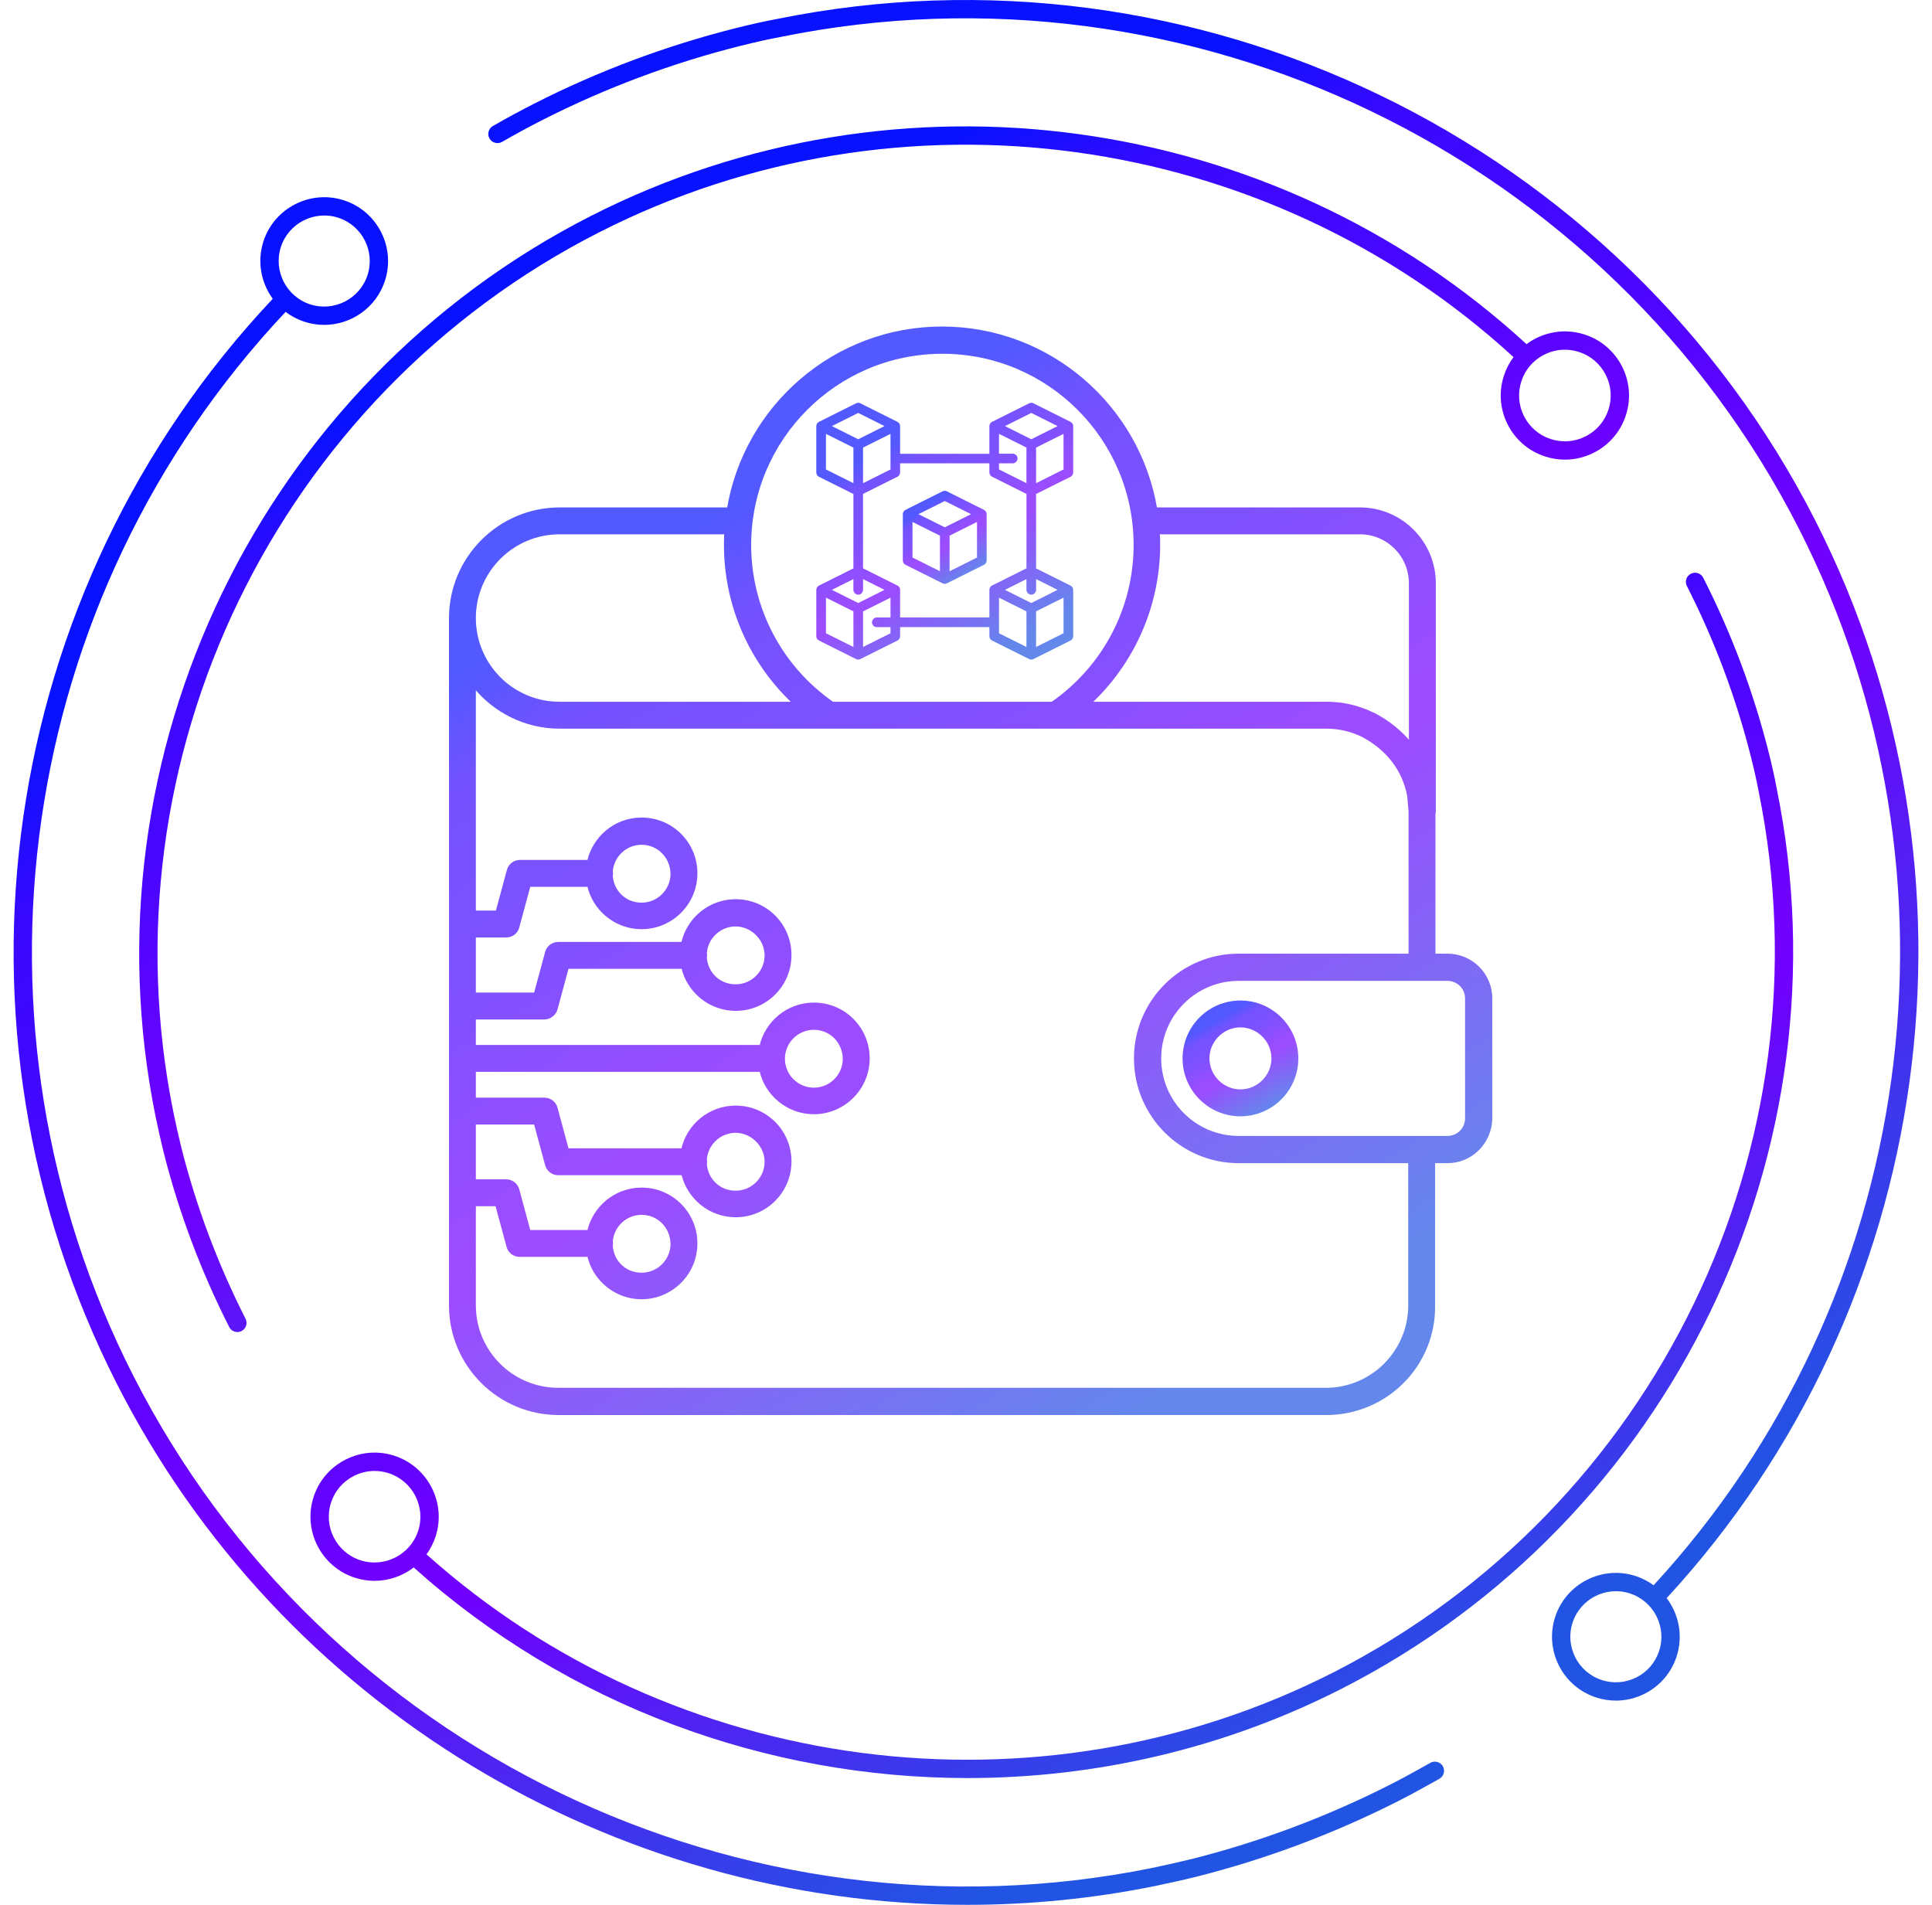 <svg width="71" height="70" viewBox="0 0 71 70" fill="none" xmlns="http://www.w3.org/2000/svg">
<g clip-path="url(#clip0_310_557)">
<path d="M53.025 64.909C52.933 64.746 52.727 64.69 52.566 64.781C52.072 65.06 51.579 65.333 51.074 65.589C48.746 66.769 46.296 67.687 43.794 68.316C43.31 68.435 42.815 68.545 42.331 68.646C27.265 71.702 11.875 64.264 4.901 50.561C-1.664 37.661 0.59 21.987 10.496 11.461C10.699 11.616 10.931 11.74 11.188 11.823C11.429 11.902 11.673 11.939 11.913 11.939C12.902 11.939 13.824 11.309 14.146 10.32C14.547 9.089 13.872 7.763 12.642 7.362C11.409 6.963 10.084 7.636 9.682 8.866V8.867C9.441 9.611 9.593 10.391 10.024 10.98C-0.092 21.712 -2.397 37.705 4.301 50.866C10.344 62.741 22.585 70 35.555 70C37.846 69.999 40.161 69.773 42.467 69.305C42.96 69.202 43.462 69.091 43.957 68.969C46.508 68.327 49.005 67.392 51.379 66.19C51.893 65.929 52.394 65.651 52.898 65.367C53.059 65.276 53.117 65.07 53.025 64.909ZM10.323 9.074C10.609 8.198 11.554 7.716 12.433 8.002C13.311 8.288 13.792 9.234 13.506 10.111C13.22 10.988 12.27 11.469 11.397 11.184C10.519 10.898 10.038 9.952 10.323 9.074Z" fill="url(#paint0_linear_310_557)"/>
<path d="M66.712 19.13C59.595 5.153 43.905 -2.425 28.556 0.697C28.101 0.782 27.622 0.888 27.049 1.031C24.482 1.677 21.987 2.61 19.634 3.807C19.138 4.059 18.626 4.336 18.113 4.631C17.952 4.724 17.897 4.929 17.989 5.09C18.082 5.252 18.289 5.306 18.449 5.215C18.93 4.938 19.435 4.663 19.94 4.407C22.247 3.234 24.694 2.317 27.213 1.685C27.772 1.545 28.238 1.441 28.685 1.358C43.744 -1.708 59.131 5.727 66.112 19.435C72.6 32.185 70.448 47.749 60.769 58.256C60.573 58.112 60.352 57.996 60.109 57.917C58.877 57.517 57.552 58.192 57.151 59.421C56.75 60.652 57.425 61.978 58.655 62.379C58.894 62.457 59.141 62.495 59.384 62.495C59.749 62.495 60.112 62.409 60.446 62.239C61.005 61.955 61.42 61.471 61.614 60.875C61.861 60.116 61.698 59.321 61.249 58.729C71.13 48.015 73.332 32.136 66.712 19.13ZM60.973 60.667C60.835 61.091 60.539 61.437 60.141 61.64C59.743 61.841 59.288 61.878 58.864 61.739C57.986 61.453 57.505 60.507 57.791 59.63C58.077 58.752 59.026 58.271 59.9 58.557C60.778 58.843 61.259 59.789 60.973 60.667Z" fill="url(#paint1_linear_310_557)"/>
<path d="M65.292 28.97C65.211 28.532 65.112 28.099 65.002 27.662C64.442 25.435 63.631 23.271 62.592 21.23C62.508 21.064 62.304 21 62.14 21.083C61.974 21.167 61.908 21.369 61.992 21.535C63.008 23.531 63.801 25.648 64.349 27.826C64.455 28.249 64.552 28.669 64.632 29.099C67.285 42.12 60.848 55.431 48.981 61.468C38.107 66.996 24.752 65.245 15.674 57.12C15.815 56.926 15.929 56.707 16.007 56.467C16.409 55.233 15.731 53.901 14.496 53.498C13.897 53.303 13.259 53.353 12.698 53.639C12.136 53.924 11.72 54.41 11.525 55.009C11.123 56.244 11.801 57.575 13.037 57.978C13.278 58.056 13.523 58.093 13.764 58.093C14.289 58.093 14.795 57.916 15.204 57.602C20.878 62.691 28.189 65.341 35.56 65.341C40.247 65.341 44.96 64.267 49.286 62.068C61.423 55.894 68.005 42.282 65.292 28.97ZM15.367 56.259C15.078 57.141 14.125 57.623 13.245 57.337C12.362 57.05 11.878 56.099 12.166 55.217C12.305 54.79 12.602 54.443 13.003 54.239C13.243 54.117 13.503 54.055 13.764 54.055C13.94 54.055 14.116 54.082 14.287 54.138C15.169 54.426 15.654 55.377 15.367 56.259Z" fill="url(#paint2_linear_310_557)"/>
<path d="M59.609 13.466C59.324 12.906 58.837 12.489 58.238 12.295C57.64 12.1 57.002 12.151 56.44 12.435C56.319 12.496 56.206 12.568 56.099 12.647C46.792 4.095 33.009 2.194 21.729 7.929C9.597 14.097 3.013 27.712 5.718 41.036C5.807 41.464 5.904 41.899 6.01 42.329C6.567 44.542 7.38 46.708 8.423 48.766C8.481 48.883 8.601 48.951 8.723 48.951C8.774 48.951 8.826 48.939 8.875 48.915C9.041 48.831 9.108 48.628 9.024 48.462C8.002 46.449 7.208 44.33 6.663 42.167C6.561 41.747 6.464 41.32 6.378 40.901C3.733 27.873 10.171 14.56 22.034 8.529C33.056 2.927 46.521 4.776 55.621 13.123C55.469 13.327 55.349 13.556 55.268 13.805C55.073 14.404 55.124 15.042 55.408 15.602C55.694 16.163 56.18 16.579 56.779 16.774C57.019 16.852 57.266 16.891 57.512 16.891C57.877 16.891 58.241 16.805 58.577 16.634C59.138 16.349 59.555 15.862 59.749 15.263C59.944 14.665 59.894 14.027 59.609 13.466ZM59.109 15.056C58.97 15.483 58.673 15.83 58.272 16.034C57.871 16.238 57.415 16.273 56.987 16.134C56.56 15.995 56.212 15.698 56.008 15.297C55.805 14.896 55.77 14.441 55.909 14.013C56.047 13.586 56.345 13.239 56.746 13.035C56.985 12.914 57.245 12.851 57.507 12.851C57.682 12.851 57.859 12.879 58.03 12.935C58.457 13.074 58.805 13.371 59.009 13.772C59.213 14.172 59.248 14.628 59.109 15.056Z" fill="url(#paint3_linear_310_557)"/>
<g opacity="0.7" clip-path="url(#clip1_310_557)">
<path d="M53.195 35.109H52.689V29.917C52.696 29.884 52.702 29.851 52.702 29.816V21.433C52.702 19.939 51.486 18.711 49.979 18.711H42.463C41.837 14.948 38.556 12.063 34.62 12.063C30.683 12.063 27.402 14.948 26.777 18.711H20.565C18.361 18.711 16.564 20.509 16.564 22.712V47.974C16.564 50.164 18.349 51.937 20.527 51.937H48.738C50.929 51.937 52.702 50.164 52.676 47.974V42.681H53.195C54.069 42.681 54.765 41.972 54.778 41.098V36.691C54.778 35.818 54.069 35.109 53.195 35.109ZM49.979 19.572C51.005 19.572 51.84 20.408 51.84 21.433V27.358C51.48 26.91 51.016 26.531 50.46 26.245H50.448C49.916 25.979 49.333 25.852 48.738 25.852H40.02C41.633 24.357 42.572 22.249 42.572 20.015C42.572 19.867 42.567 19.719 42.559 19.572H49.979ZM34.633 12.937C38.545 12.937 41.723 16.115 41.723 20.028C41.723 22.358 40.584 24.523 38.672 25.852H30.593C28.681 24.523 27.542 22.358 27.542 20.028C27.542 16.115 30.72 12.937 34.633 12.937ZM20.565 19.572H26.681C26.673 19.719 26.668 19.867 26.668 20.015C26.668 22.259 27.606 24.36 29.219 25.852H20.565C18.83 25.852 17.424 24.447 17.424 22.712C17.424 20.978 18.83 19.572 20.565 19.572ZM51.815 47.974C51.815 49.67 50.435 51.063 48.726 51.063H20.514C18.817 51.063 17.424 49.683 17.424 47.974V44.263H18.26L18.678 45.808C18.729 45.998 18.906 46.125 19.096 46.125H21.639C21.836 47.017 22.636 47.682 23.578 47.682C24.667 47.682 25.566 46.796 25.566 45.694C25.566 44.593 24.68 43.706 23.578 43.706C22.626 43.706 21.836 44.379 21.639 45.264H19.438L19.02 43.719C18.969 43.529 18.792 43.402 18.602 43.402H17.424V41.263H19.678L20.096 42.807C20.147 42.997 20.324 43.124 20.514 43.124H25.099C25.302 44.01 26.098 44.669 27.035 44.669C28.137 44.669 29.023 43.782 29.023 42.681C29.023 41.579 28.137 40.693 27.035 40.693C26.078 40.693 25.285 41.371 25.093 42.263H20.843L20.425 40.718C20.375 40.528 20.198 40.401 20.008 40.401H17.424V39.325H27.97C28.167 40.218 28.967 40.883 29.91 40.883C30.998 40.883 31.897 39.996 31.897 38.895C31.897 37.793 31.011 36.907 29.91 36.907C28.957 36.907 28.167 37.579 27.97 38.464H17.424V37.401H20.008C20.198 37.401 20.375 37.261 20.425 37.084L20.843 35.539H25.099C25.302 36.425 26.098 37.084 27.035 37.084C28.137 37.084 29.023 36.198 29.023 35.096C29.023 33.994 28.137 33.108 27.035 33.108C26.078 33.108 25.285 33.787 25.093 34.678H20.514C20.324 34.678 20.147 34.805 20.096 34.995L19.678 36.539H17.424V34.387H18.602C18.805 34.387 18.969 34.26 19.02 34.07L19.438 32.526H21.639C21.836 33.418 22.636 34.083 23.578 34.083C24.667 34.083 25.566 33.197 25.566 32.095C25.566 30.993 24.68 30.107 23.578 30.107C22.626 30.107 21.836 30.779 21.639 31.665H19.109C18.919 31.665 18.741 31.791 18.691 31.981L18.273 33.526H17.424V25.194C18.159 26.118 19.299 26.714 20.565 26.714H48.738C49.207 26.714 49.65 26.815 50.068 27.017C50.992 27.499 51.6 28.284 51.777 29.246L51.828 29.828V35.109H45.522C43.433 35.109 41.736 36.805 41.736 38.895C41.736 40.984 43.433 42.681 45.522 42.681H51.815V47.974ZM22.456 45.613C22.505 45.036 22.99 44.58 23.578 44.58C24.199 44.58 24.693 45.074 24.705 45.707C24.705 46.327 24.199 46.834 23.578 46.834C22.958 46.834 22.493 46.367 22.455 45.78C22.462 45.752 22.464 45.725 22.464 45.694C22.464 45.666 22.462 45.64 22.456 45.613ZM25.912 42.608C25.956 42.027 26.443 41.566 27.035 41.566C27.628 41.566 28.162 42.073 28.162 42.693C28.162 43.314 27.656 43.82 27.035 43.82C26.415 43.82 25.955 43.357 25.912 42.774C25.917 42.748 25.921 42.721 25.921 42.693C25.921 42.665 25.918 42.636 25.912 42.608ZM29.91 37.78C30.53 37.78 31.024 38.274 31.036 38.907C31.036 39.528 30.53 40.034 29.91 40.034C29.289 40.034 28.782 39.528 28.782 38.907C28.782 38.287 29.289 37.78 29.91 37.78ZM25.912 35.024C25.956 34.443 26.443 33.982 27.035 33.982C27.628 33.982 28.162 34.488 28.162 35.109C28.162 35.729 27.656 36.236 27.035 36.236C26.415 36.236 25.956 35.775 25.912 35.194C25.917 35.166 25.921 35.138 25.921 35.109C25.921 35.08 25.918 35.052 25.912 35.024ZM22.456 32.014C22.505 31.437 22.99 30.981 23.578 30.981C24.199 30.981 24.693 31.475 24.705 32.108C24.705 32.728 24.199 33.235 23.578 33.235C22.958 33.235 22.494 32.769 22.455 32.184C22.462 32.156 22.464 32.125 22.464 32.095C22.464 32.067 22.462 32.041 22.456 32.014ZM53.904 41.098C53.904 41.49 53.588 41.807 53.195 41.807H45.522C43.914 41.807 42.61 40.503 42.61 38.895C42.61 37.286 43.914 35.982 45.522 35.982H53.195C53.588 35.982 53.904 36.299 53.904 36.691V41.098Z" fill="url(#paint4_linear_310_557)" stroke="url(#paint5_linear_310_557)" stroke-width="0.127" stroke-miterlimit="10"/>
<path d="M45.585 36.831C44.446 36.831 43.522 37.755 43.522 38.895C43.522 40.034 44.446 40.959 45.585 40.959C46.725 40.959 47.649 40.034 47.649 38.895C47.649 37.755 46.725 36.831 45.585 36.831ZM45.585 40.097C44.927 40.097 44.383 39.553 44.383 38.895C44.383 38.236 44.927 37.692 45.585 37.692C46.244 37.692 46.788 38.236 46.788 38.895C46.788 39.553 46.244 40.097 45.585 40.097Z" fill="url(#paint6_linear_310_557)" stroke="url(#paint7_linear_310_557)" stroke-width="0.127" stroke-miterlimit="10"/>
<path d="M30.126 23.482L31.488 24.163C31.52 24.18 31.558 24.18 31.59 24.163L32.952 23.482C32.99 23.463 33.015 23.424 33.015 23.381V22.983H36.423V23.381C36.423 23.424 36.447 23.463 36.486 23.482L37.849 24.163C37.88 24.18 37.918 24.18 37.95 24.163L39.312 23.482C39.35 23.463 39.376 23.424 39.376 23.381V21.678C39.376 21.635 39.352 21.595 39.312 21.576L38.012 20.927V18.114L39.312 17.465C39.35 17.446 39.376 17.407 39.376 17.364V15.661C39.376 15.617 39.352 15.578 39.312 15.559L37.95 14.878C37.918 14.862 37.88 14.862 37.849 14.878L36.486 15.559C36.448 15.578 36.423 15.617 36.423 15.661V16.739H33.015V15.661C33.015 15.617 32.991 15.578 32.952 15.559L31.59 14.878C31.558 14.862 31.52 14.862 31.488 14.878L30.126 15.559C30.088 15.578 30.062 15.617 30.062 15.661V17.364C30.062 17.407 30.087 17.446 30.126 17.465L31.426 18.114V20.927L30.126 21.576C30.088 21.595 30.062 21.635 30.062 21.678V23.381C30.062 23.424 30.087 23.463 30.126 23.482ZM32.789 22.755H32.221C32.159 22.755 32.108 22.806 32.108 22.869C32.108 22.933 32.158 22.983 32.221 22.983H32.789V23.311L31.653 23.878V22.429L32.789 21.861V22.756V22.755ZM37.785 23.878L36.649 23.311V21.861L37.785 22.429V23.878ZM39.148 23.31L38.012 23.877V22.427L39.148 21.86V23.31ZM39.008 21.676L37.899 22.231L36.79 21.676L37.785 21.179V21.676C37.785 21.738 37.836 21.79 37.899 21.79C37.962 21.79 38.013 21.74 38.013 21.676V21.179L39.008 21.676ZM39.148 17.291L38.012 17.859V16.409L39.148 15.842V17.291ZM37.899 15.104L39.008 15.658L37.899 16.213L36.79 15.658L37.899 15.104ZM36.649 16.963H37.217C37.279 16.963 37.331 16.913 37.331 16.85C37.331 16.786 37.28 16.736 37.217 16.736H36.649V15.84L37.785 16.408V17.858L36.649 17.29V16.962V16.963ZM33.015 17.361V16.963H36.423V17.361C36.423 17.404 36.447 17.443 36.486 17.462L37.786 18.112V20.924L36.486 21.574C36.448 21.593 36.423 21.632 36.423 21.675V22.754H33.015V21.675C33.015 21.632 32.991 21.593 32.952 21.574L31.652 20.924V18.112L32.952 17.462C32.99 17.443 33.015 17.404 33.015 17.361ZM32.789 17.291L31.653 17.859V16.409L32.789 15.842V17.291ZM31.539 15.104L32.648 15.658L31.539 16.213L30.43 15.658L31.539 15.104ZM30.29 17.291V15.842L31.426 16.409V17.859L30.29 17.291ZM31.425 21.179V21.676C31.425 21.738 31.476 21.79 31.539 21.79C31.602 21.79 31.653 21.74 31.653 21.676V21.179L32.648 21.676L31.539 22.231L30.43 21.676L31.425 21.179ZM30.29 21.86L31.426 22.427V23.877L30.29 23.31V21.86Z" fill="url(#paint8_linear_310_557)" stroke="url(#paint9_linear_310_557)" stroke-width="0.127" stroke-miterlimit="10"/>
<path d="M33.306 20.699L34.668 21.38C34.7 21.397 34.738 21.397 34.769 21.38L36.132 20.699C36.17 20.68 36.195 20.641 36.195 20.598V18.895C36.195 18.852 36.171 18.812 36.132 18.793L34.769 18.112C34.738 18.096 34.7 18.096 34.668 18.112L33.306 18.793C33.267 18.812 33.242 18.852 33.242 18.895V20.598C33.242 20.641 33.266 20.68 33.306 20.699ZM35.968 20.528L34.833 21.095V19.645L35.968 19.078V20.528ZM34.72 18.34L35.829 18.895L34.72 19.449L33.611 18.895L34.72 18.34ZM33.47 19.078L34.606 19.645V21.095L33.47 20.528V19.078Z" fill="url(#paint10_linear_310_557)" stroke="url(#paint11_linear_310_557)" stroke-width="0.127" stroke-miterlimit="10"/>
</g>
</g>
<defs>
<linearGradient id="paint0_linear_310_557" x1="40.335" y1="66.616" x2="5.423" y2="15.934" gradientUnits="userSpaceOnUse">
<stop stop-color="#2254E3"/>
<stop offset="0.4" stop-color="#7000FF"/>
<stop offset="0.44" stop-color="#7101FF"/>
<stop offset="0.65" stop-color="#4707FF"/>
<stop offset="0.8" stop-color="#3A09FF"/>
<stop offset="0.89" stop-color="#0812FF"/>
</linearGradient>
<linearGradient id="paint1_linear_310_557" x1="57.77" y1="59.126" x2="23.049" y2="8.525" gradientUnits="userSpaceOnUse">
<stop stop-color="#2254E3"/>
<stop offset="0.4" stop-color="#7000FF"/>
<stop offset="0.44" stop-color="#7101FF"/>
<stop offset="0.65" stop-color="#4707FF"/>
<stop offset="0.8" stop-color="#3A09FF"/>
<stop offset="0.89" stop-color="#0812FF"/>
</linearGradient>
<linearGradient id="paint2_linear_310_557" x1="52.7" y1="62.952" x2="32.419" y2="19.716" gradientUnits="userSpaceOnUse">
<stop stop-color="#2254E3"/>
<stop offset="0.4" stop-color="#7000FF"/>
<stop offset="0.44" stop-color="#7101FF"/>
<stop offset="0.65" stop-color="#4707FF"/>
<stop offset="0.8" stop-color="#3A09FF"/>
<stop offset="0.89" stop-color="#0812FF"/>
</linearGradient>
<linearGradient id="paint3_linear_310_557" x1="46.604" y1="46.562" x2="26.376" y2="3.244" gradientUnits="userSpaceOnUse">
<stop stop-color="#2254E3"/>
<stop offset="0.4" stop-color="#7000FF"/>
<stop offset="0.44" stop-color="#7101FF"/>
<stop offset="0.65" stop-color="#4707FF"/>
<stop offset="0.8" stop-color="#3A09FF"/>
<stop offset="0.89" stop-color="#0812FF"/>
</linearGradient>
<linearGradient id="paint4_linear_310_557" x1="45.522" y1="49.787" x2="24.538" y2="14.936" gradientUnits="userSpaceOnUse">
<stop stop-color="#2254E3"/>
<stop offset="0.4" stop-color="#7000FF"/>
<stop offset="0.44" stop-color="#7101FF"/>
<stop offset="0.65" stop-color="#4707FF"/>
<stop offset="0.8" stop-color="#3A09FF"/>
<stop offset="0.89" stop-color="#0812FF"/>
</linearGradient>
<linearGradient id="paint5_linear_310_557" x1="45.522" y1="49.787" x2="24.538" y2="14.936" gradientUnits="userSpaceOnUse">
<stop stop-color="#2254E3"/>
<stop offset="0.4" stop-color="#7000FF"/>
<stop offset="0.44" stop-color="#7101FF"/>
<stop offset="0.65" stop-color="#4707FF"/>
<stop offset="0.8" stop-color="#3A09FF"/>
<stop offset="0.89" stop-color="#0812FF"/>
</linearGradient>
<linearGradient id="paint6_linear_310_557" x1="46.65" y1="40.736" x2="44.521" y2="37.048" gradientUnits="userSpaceOnUse">
<stop stop-color="#2254E3"/>
<stop offset="0.4" stop-color="#7000FF"/>
<stop offset="0.44" stop-color="#7101FF"/>
<stop offset="0.65" stop-color="#4707FF"/>
<stop offset="0.8" stop-color="#3A09FF"/>
<stop offset="0.89" stop-color="#0812FF"/>
</linearGradient>
<linearGradient id="paint7_linear_310_557" x1="46.65" y1="40.736" x2="44.521" y2="37.048" gradientUnits="userSpaceOnUse">
<stop stop-color="#2254E3"/>
<stop offset="0.4" stop-color="#7000FF"/>
<stop offset="0.44" stop-color="#7101FF"/>
<stop offset="0.65" stop-color="#4707FF"/>
<stop offset="0.8" stop-color="#3A09FF"/>
<stop offset="0.89" stop-color="#0812FF"/>
</linearGradient>
<linearGradient id="paint8_linear_310_557" x1="37.12" y1="23.674" x2="32.321" y2="15.355" gradientUnits="userSpaceOnUse">
<stop stop-color="#2254E3"/>
<stop offset="0.4" stop-color="#7000FF"/>
<stop offset="0.44" stop-color="#7101FF"/>
<stop offset="0.65" stop-color="#4707FF"/>
<stop offset="0.8" stop-color="#3A09FF"/>
<stop offset="0.89" stop-color="#0812FF"/>
</linearGradient>
<linearGradient id="paint9_linear_310_557" x1="37.12" y1="23.674" x2="32.321" y2="15.355" gradientUnits="userSpaceOnUse">
<stop stop-color="#2254E3"/>
<stop offset="0.4" stop-color="#7000FF"/>
<stop offset="0.44" stop-color="#7101FF"/>
<stop offset="0.65" stop-color="#4707FF"/>
<stop offset="0.8" stop-color="#3A09FF"/>
<stop offset="0.89" stop-color="#0812FF"/>
</linearGradient>
<linearGradient id="paint10_linear_310_557" x1="35.48" y1="21.215" x2="33.695" y2="18.442" gradientUnits="userSpaceOnUse">
<stop stop-color="#2254E3"/>
<stop offset="0.4" stop-color="#7000FF"/>
<stop offset="0.44" stop-color="#7101FF"/>
<stop offset="0.65" stop-color="#4707FF"/>
<stop offset="0.8" stop-color="#3A09FF"/>
<stop offset="0.89" stop-color="#0812FF"/>
</linearGradient>
<linearGradient id="paint11_linear_310_557" x1="35.48" y1="21.215" x2="33.695" y2="18.442" gradientUnits="userSpaceOnUse">
<stop stop-color="#2254E3"/>
<stop offset="0.4" stop-color="#7000FF"/>
<stop offset="0.44" stop-color="#7101FF"/>
<stop offset="0.65" stop-color="#4707FF"/>
<stop offset="0.8" stop-color="#3A09FF"/>
<stop offset="0.89" stop-color="#0812FF"/>
</linearGradient>
<clipPath id="clip0_310_557">
<rect width="70" height="70" fill="white" transform="translate(0.5)"/>
</clipPath>
<clipPath id="clip1_310_557">
<rect width="38.341" height="40" fill="white" transform="translate(16.5 12)"/>
</clipPath>
</defs>
</svg>

